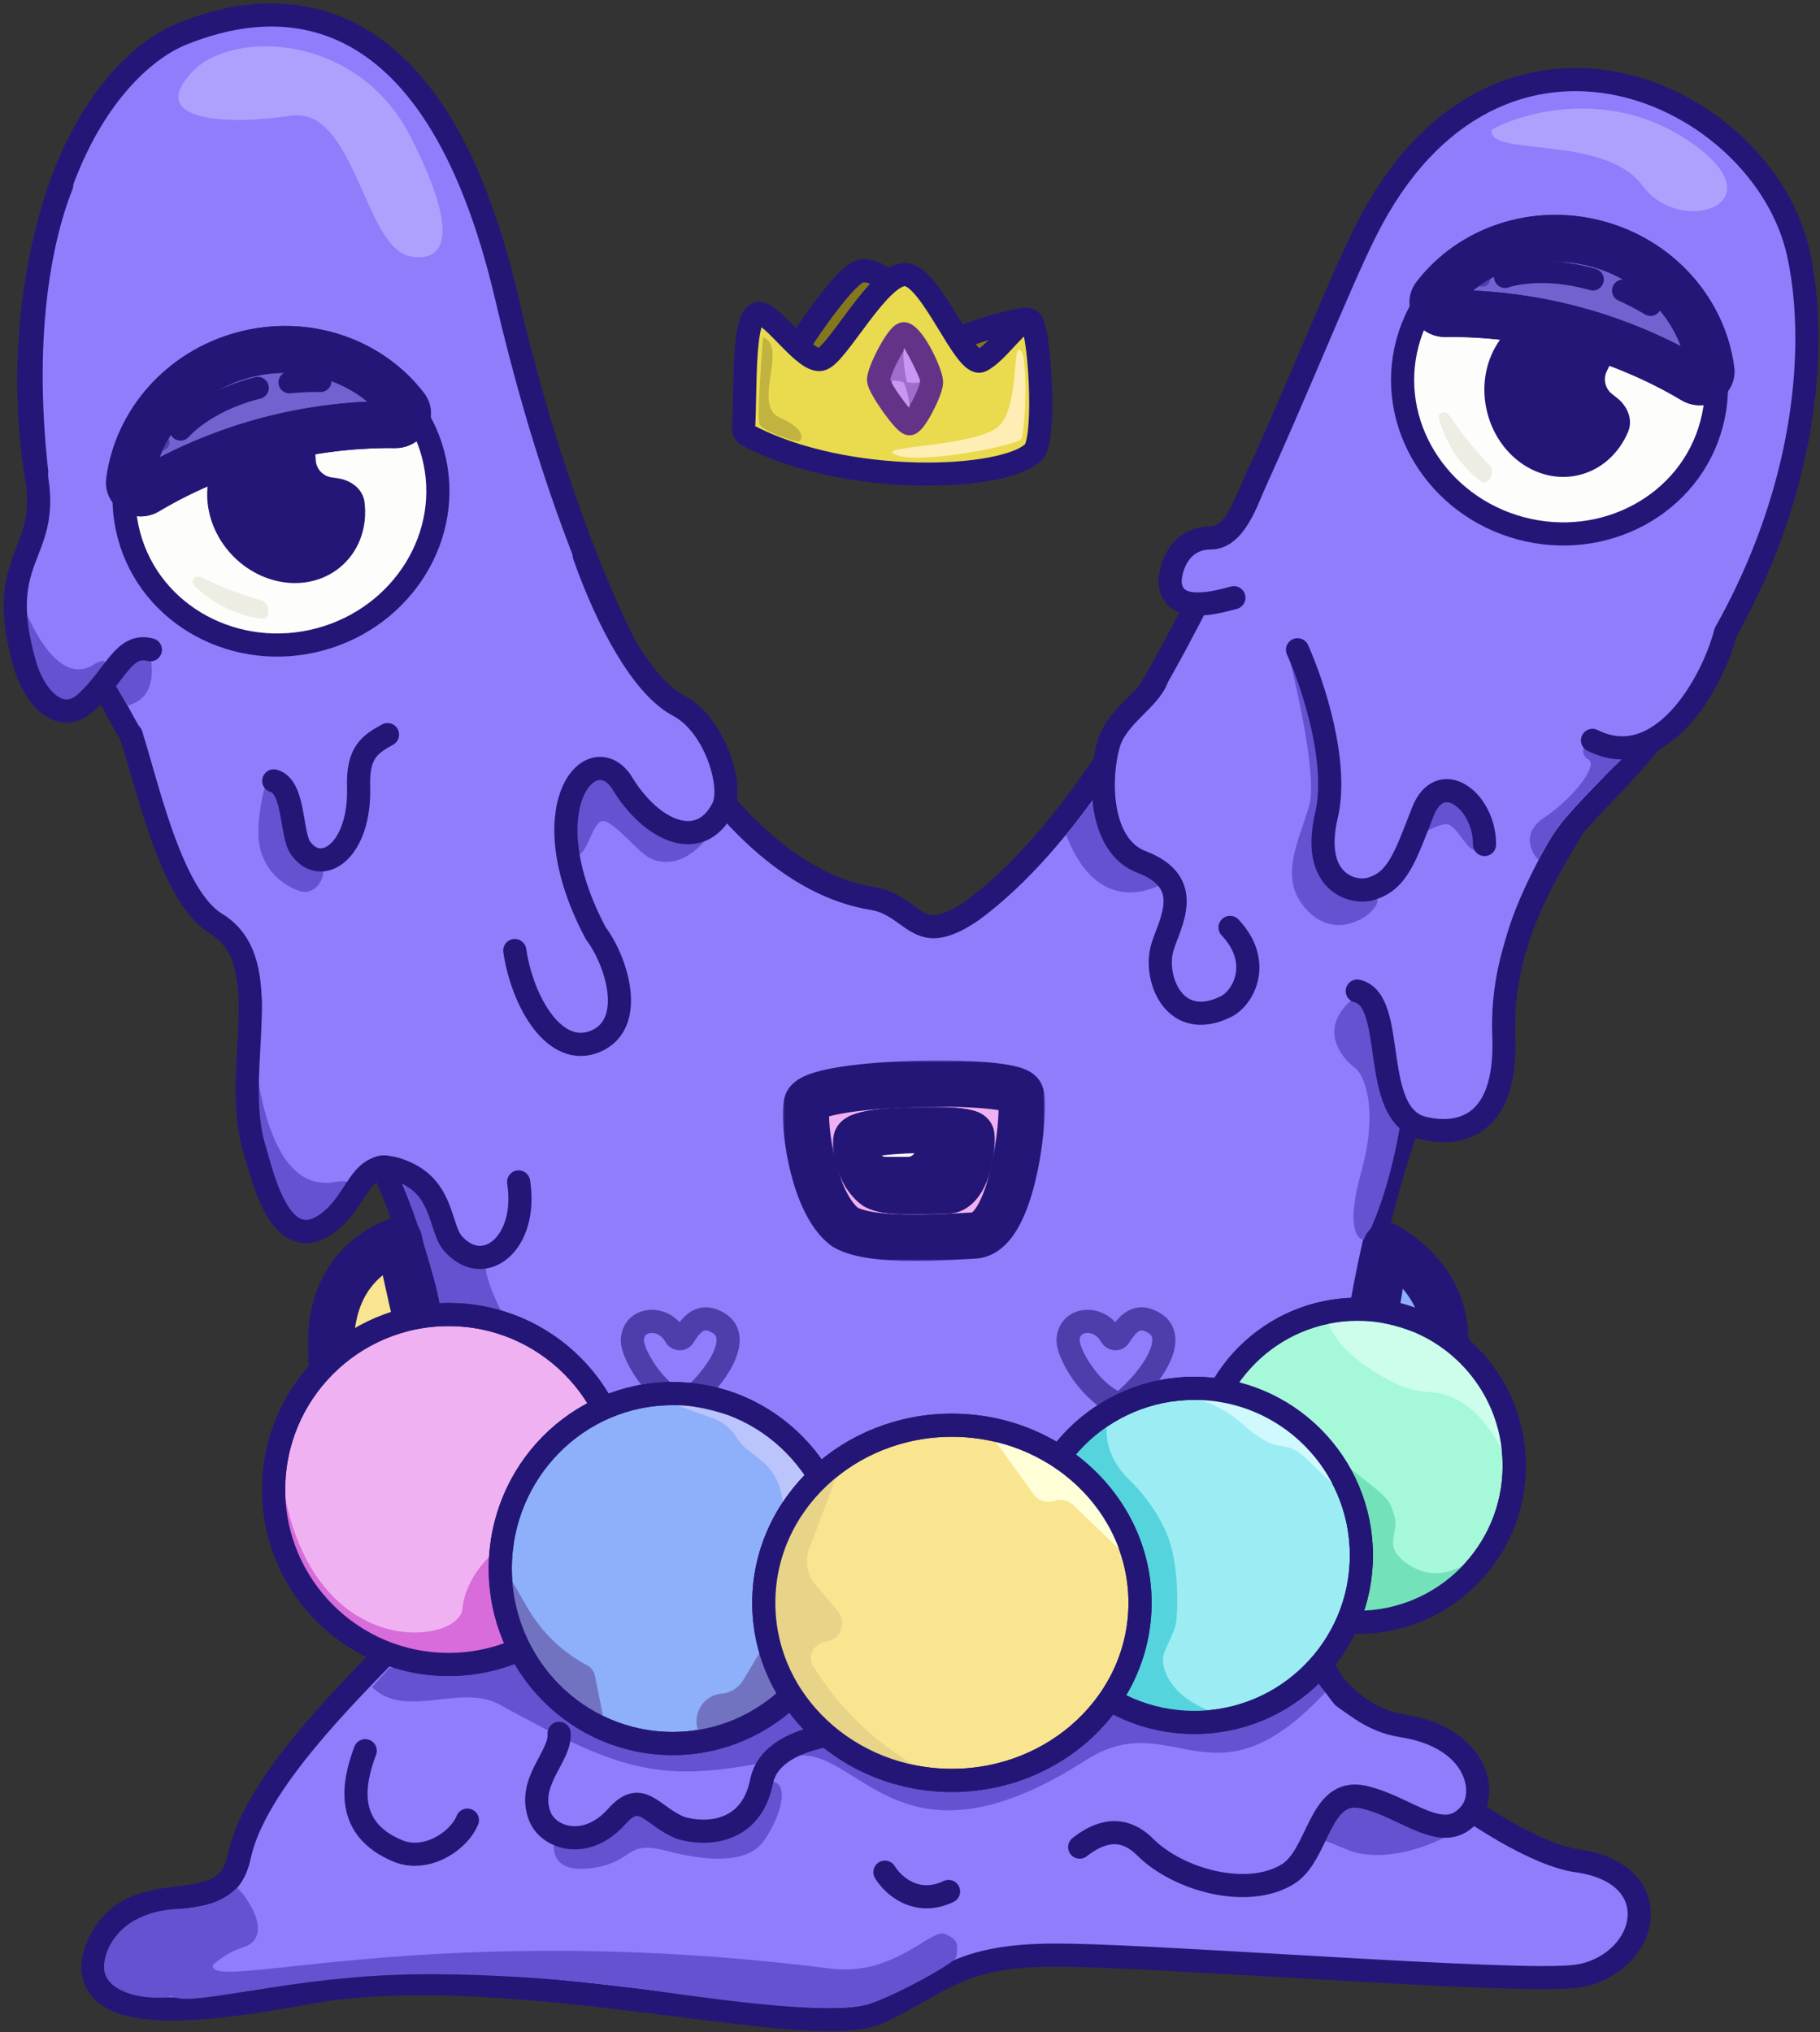<svg width="472" height="527" viewBox="0 0 472 527" fill="none" xmlns="http://www.w3.org/2000/svg">
<rect x="0" y="0" width="472" height="527" fill="#333333" stroke="none"/>
<path d="M115.503 379.863L115.36 383H118.5H346H348.974L349 380.026C349.33 342.21 362.924 259.803 415.641 206.102C467.118 153.662 472.978 95.84 466.431 65.86C461.841 44.842 442.341 26.531 419.818 21.814C408.467 19.436 396.267 20.488 384.762 26.428C373.262 32.366 362.673 43.074 354.321 59.65C350.675 66.886 346.104 77.584 340.732 90.158C339.859 92.203 338.964 94.297 338.048 96.434C331.478 111.773 323.791 129.442 315.092 147.2C297.623 182.857 276.337 218.284 252.252 236.061C248.356 238.772 245.547 239.877 243.472 240.197C241.487 240.504 239.969 240.128 238.516 239.41C237.349 238.833 236.36 238.127 235.169 237.276C234.672 236.921 234.139 236.541 233.543 236.134C231.676 234.86 229.387 233.501 226.471 233.037C205.861 229.758 186.853 211.668 170.47 183.432C154.17 155.34 140.882 117.899 131.422 77.319C121.833 36.188 106.558 16.488 90.294 8.461C74.05 0.444 57.784 4.555 47.386 8.715C28.035 16.455 -0.501 52.678 10.53 130.421C13.232 149.463 21.596 168.563 32.347 187.888C39.859 201.392 48.64 215.177 57.579 229.21C61.412 235.228 65.275 241.292 69.079 247.399C94.577 288.334 117.707 331.627 115.503 379.863Z" fill="#8F7DFC" stroke="#241677" stroke-width="6"/>
<path d="M363 292.5C365.8 276.5 356.5 263.167 351.5 258.5C340 267.5 350 276 351.5 277C353 278 358 286 353 304C349 318.4 352 321.667 354 321.5C355.833 318.5 360.2 308.5 363 292.5Z" fill="#6452D0"/>
<path d="M114 338C113 332 107.833 315.333 104.5 307C113.5 308.5 110.816 312.764 114 320C119.5 332.5 126 324.5 126 328.5C126 331.7 128.667 337.5 130 340C124.833 341.333 114.789 342.735 114 338Z" fill="#6452D0"/>
<path d="M277 347.683C277 351.101 282.725 361.199 289.98 363.996C290.301 364.12 290.662 364.051 290.925 363.829C299.214 356.844 305.395 346.934 299.5 343.183C294.899 340.255 292.398 343.275 290.239 346.682C289.767 347.427 288.578 347.264 288.156 346.489C285.062 340.809 277 341.659 277 347.683Z" stroke="#4E3EAC" stroke-width="6"/>
<path d="M164 347.683C164 351.101 169.725 361.199 176.98 363.996C177.301 364.12 177.662 364.051 177.925 363.829C186.214 356.844 192.395 346.934 186.5 343.183C181.899 340.255 179.398 343.275 177.239 346.682C176.767 347.427 175.578 347.264 175.156 346.489C172.062 340.809 164 341.659 164 347.683Z" stroke="#4E3EAC" stroke-width="6"/>
<mask id="path-6-outside-1_145_1291" maskUnits="userSpaceOnUse" x="203" y="275" width="68" height="52" fill="black">
<rect fill="white" x="203" y="275" width="68" height="52"/>
<path d="M252.852 320.391C263.225 319.343 266.087 286.209 264.656 283.636C262.349 279.49 213.338 280.272 209.45 285.717C207.905 287.88 210.138 311.73 219.265 318.294C226.674 322.489 247.419 320.613 252.852 320.391Z"/>
</mask>
<path d="M252.852 320.391C263.225 319.343 266.087 286.209 264.656 283.636C262.349 279.49 213.338 280.272 209.45 285.717C207.905 287.88 210.138 311.73 219.265 318.294C226.674 322.489 247.419 320.613 252.852 320.391Z" fill="#EFB1F1"/>
<path d="M264.656 283.636L269.899 280.719L269.899 280.719L264.656 283.636ZM252.852 320.391L253.097 326.386L253.277 326.379L253.456 326.361L252.852 320.391ZM209.45 285.717L204.567 282.23L204.567 282.23L209.45 285.717ZM219.265 318.294L215.763 323.165L216.026 323.355L216.309 323.515L219.265 318.294ZM259.413 286.553C258.925 285.677 258.889 285 258.934 285.313C258.947 285.403 258.973 285.656 258.988 286.111C259.018 287.005 258.993 288.305 258.887 289.923C258.675 293.148 258.163 297.282 257.308 301.353C256.44 305.491 255.29 309.21 253.945 311.81C252.401 314.793 251.59 314.488 252.249 314.422L253.456 326.361C259.301 325.77 262.737 320.93 264.602 317.325C266.666 313.337 268.088 308.415 269.052 303.817C270.032 299.152 270.615 294.455 270.861 290.711C270.984 288.845 271.029 287.126 270.982 285.711C270.958 285.012 270.91 284.288 270.812 283.609C270.747 283.154 270.565 281.917 269.899 280.719L259.413 286.553ZM214.333 289.204C213.794 289.958 213.277 290.168 213.496 290.052C213.627 289.983 213.975 289.826 214.627 289.623C215.927 289.218 217.831 288.812 220.279 288.446C225.138 287.719 231.442 287.253 237.811 287.078C244.176 286.903 250.403 287.025 255.094 287.425C257.466 287.627 259.259 287.886 260.422 288.156C261.018 288.295 261.24 288.39 261.22 288.381C261.204 288.373 261.001 288.282 260.714 288.068C260.445 287.867 259.879 287.392 259.413 286.553L269.899 280.719C268.775 278.7 266.925 277.792 266.176 277.452C265.184 277.002 264.112 276.694 263.14 276.468C261.165 276.009 258.721 275.691 256.113 275.468C250.844 275.019 244.143 274.899 237.481 275.082C230.823 275.265 224.002 275.756 218.505 276.578C215.776 276.986 213.194 277.501 211.061 278.165C209.996 278.497 208.89 278.911 207.875 279.45C206.948 279.941 205.592 280.795 204.567 282.23L214.333 289.204ZM252.607 314.396C249.548 314.521 243.451 315.026 236.824 314.999C233.561 314.986 230.386 314.839 227.67 314.475C224.813 314.094 223.054 313.544 222.222 313.073L216.309 323.515C219.182 325.141 222.794 325.93 226.08 326.37C229.507 326.828 233.247 326.984 236.775 326.999C243.731 327.027 250.723 326.483 253.097 326.386L252.607 314.396ZM222.768 313.423C221.696 312.651 220.388 311 219.115 308.231C217.885 305.559 216.916 302.346 216.223 299.103C215.534 295.872 215.158 292.8 215.041 290.491C214.981 289.325 214.994 288.468 215.035 287.942C215.057 287.672 215.077 287.605 215.06 287.682C215.05 287.724 215.015 287.873 214.934 288.089C214.862 288.282 214.687 288.708 214.333 289.204L204.567 282.23C203.757 283.364 203.466 284.541 203.351 285.053C203.201 285.72 203.12 286.393 203.073 286.996C202.976 288.213 202.981 289.626 203.056 291.102C203.208 294.079 203.672 297.785 204.488 301.608C205.301 305.418 206.505 309.534 208.213 313.247C209.877 316.864 212.271 320.655 215.763 323.165L222.768 313.423Z" fill="#241677" mask="url(#path-6-outside-1_145_1291)"/>
<mask id="path-8-outside-2_145_1291" maskUnits="userSpaceOnUse" x="216" y="287" width="42" height="28" fill="black">
<rect fill="white" x="216" y="287" width="42" height="28"/>
<path d="M245.926 308.696C251.112 308.171 252.544 295.604 251.828 294.318C250.675 292.245 224.169 292.636 222.225 295.359C221.453 296.44 222.569 304.365 227.133 307.647C230.837 309.744 243.21 308.807 245.926 308.696Z"/>
</mask>
<path d="M245.926 308.696C251.112 308.171 252.544 295.604 251.828 294.318C250.675 292.245 224.169 292.636 222.225 295.359C221.453 296.44 222.569 304.365 227.133 307.647C230.837 309.744 243.21 308.807 245.926 308.696Z" fill="#241677"/>
<path d="M251.828 294.318L257.071 291.401L257.071 291.401L251.828 294.318ZM245.926 308.696L246.171 314.691L246.351 314.683L246.53 314.665L245.926 308.696ZM222.225 295.359L217.342 291.872L217.342 291.872L222.225 295.359ZM227.133 307.647L223.63 312.518L223.894 312.708L224.176 312.868L227.133 307.647ZM246.585 297.235C246.126 296.411 246.027 295.726 246.021 295.687C245.992 295.52 245.994 295.452 245.998 295.53C246.004 295.676 246.001 296.013 245.958 296.532C245.872 297.561 245.657 298.908 245.301 300.217C244.929 301.584 244.498 302.552 244.152 303.069C243.765 303.647 244.07 302.853 245.323 302.726L246.53 314.665C250.375 314.276 252.804 311.715 254.121 309.749C255.48 307.721 256.335 305.369 256.88 303.368C257.44 301.309 257.773 299.24 257.916 297.535C257.987 296.687 258.02 295.827 257.987 295.037C257.971 294.647 257.936 294.177 257.852 293.684C257.791 293.32 257.619 292.386 257.071 291.401L246.585 297.235ZM227.108 298.845C226.396 299.843 225.596 300.218 225.567 300.233C225.425 300.304 225.433 300.282 225.693 300.206C226.204 300.056 227.078 299.874 228.337 299.698C230.813 299.353 234.103 299.124 237.476 299.038C240.845 298.952 244.107 299.014 246.515 299.204C247.745 299.302 248.576 299.42 249.03 299.519C249.274 299.572 249.205 299.577 248.967 299.475C248.843 299.422 248.537 299.283 248.162 299.015C247.813 298.766 247.127 298.21 246.585 297.235L257.071 291.401C255.963 289.41 254.137 288.635 253.686 288.442C252.932 288.119 252.174 287.922 251.579 287.793C250.355 287.527 248.911 287.357 247.464 287.242C244.517 287.008 240.814 286.949 237.17 287.042C233.53 287.135 229.756 287.384 226.68 287.813C225.162 288.025 223.638 288.304 222.323 288.689C221.67 288.88 220.908 289.143 220.163 289.518C219.532 289.837 218.297 290.534 217.342 291.872L227.108 298.845ZM245.681 302.701C244.089 302.766 240.642 303.013 236.921 303C235.084 302.993 233.361 302.92 231.96 302.753C230.345 302.561 229.906 302.322 230.089 302.426L224.176 312.868C226.212 314.021 228.708 314.451 230.54 314.669C232.586 314.913 234.82 314.992 236.879 314.999C240.95 315.014 245.046 314.737 246.171 314.691L245.681 302.701ZM230.636 302.776C230.318 302.547 229.905 302.12 229.474 301.403C229.047 300.693 228.69 299.842 228.428 298.964C228.164 298.079 228.042 297.316 228.009 296.847C227.992 296.603 228.007 296.564 227.994 296.692C227.987 296.758 227.963 296.964 227.88 297.258C227.812 297.501 227.615 298.135 227.108 298.845L217.342 291.872C216.287 293.349 216.113 294.936 216.06 295.433C215.978 296.214 215.989 296.997 216.039 297.699C216.141 299.123 216.439 300.75 216.928 302.391C217.853 305.495 219.801 309.765 223.63 312.518L230.636 302.776Z" fill="#241677" mask="url(#path-8-outside-2_145_1291)"/>
<path d="M227.755 298.283L227 293L239 292L237.379 298.485C237.156 299.375 236.356 300 235.438 300H229.735C228.739 300 227.895 299.268 227.755 298.283Z" fill="#FDFDFC"/>
<mask id="path-11-outside-3_145_1291" maskUnits="userSpaceOnUse" x="216" y="287" width="42" height="28" fill="black">
<rect fill="white" x="216" y="287" width="42" height="28"/>
<path d="M245.926 308.696C251.112 308.171 252.544 295.604 251.828 294.318C250.675 292.245 224.169 292.636 222.225 295.359C221.453 296.44 222.569 304.365 227.133 307.647C230.837 309.744 243.21 308.807 245.926 308.696Z"/>
</mask>
<path d="M251.828 294.318L257.071 291.401L257.071 291.401L251.828 294.318ZM245.926 308.696L246.171 314.691L246.351 314.683L246.53 314.665L245.926 308.696ZM222.225 295.359L217.342 291.872L217.342 291.872L222.225 295.359ZM227.133 307.647L223.63 312.518L223.894 312.708L224.176 312.868L227.133 307.647ZM246.585 297.235C246.126 296.411 246.027 295.726 246.021 295.687C245.992 295.52 245.994 295.452 245.998 295.53C246.004 295.676 246.001 296.013 245.958 296.532C245.872 297.561 245.657 298.908 245.301 300.217C244.929 301.584 244.498 302.552 244.152 303.069C243.765 303.647 244.07 302.853 245.323 302.726L246.53 314.665C250.375 314.276 252.804 311.715 254.121 309.749C255.48 307.721 256.335 305.369 256.88 303.368C257.44 301.309 257.773 299.24 257.916 297.535C257.987 296.687 258.02 295.827 257.987 295.037C257.971 294.647 257.936 294.177 257.852 293.684C257.791 293.32 257.619 292.386 257.071 291.401L246.585 297.235ZM227.108 298.845C226.396 299.843 225.596 300.218 225.567 300.233C225.425 300.304 225.433 300.282 225.693 300.206C226.204 300.056 227.078 299.874 228.337 299.698C230.813 299.353 234.103 299.124 237.476 299.038C240.845 298.952 244.107 299.014 246.515 299.204C247.745 299.302 248.576 299.42 249.03 299.519C249.274 299.572 249.205 299.577 248.967 299.475C248.843 299.422 248.537 299.283 248.162 299.015C247.813 298.766 247.127 298.21 246.585 297.235L257.071 291.401C255.963 289.41 254.137 288.635 253.686 288.442C252.932 288.119 252.174 287.922 251.579 287.793C250.355 287.527 248.911 287.357 247.464 287.242C244.517 287.008 240.814 286.949 237.17 287.042C233.53 287.135 229.756 287.384 226.68 287.813C225.162 288.025 223.638 288.304 222.323 288.689C221.67 288.88 220.908 289.143 220.163 289.518C219.532 289.837 218.297 290.534 217.342 291.872L227.108 298.845ZM245.681 302.701C244.089 302.766 240.642 303.013 236.921 303C235.084 302.993 233.361 302.92 231.96 302.753C230.345 302.561 229.906 302.322 230.089 302.426L224.176 312.868C226.212 314.021 228.708 314.451 230.54 314.669C232.586 314.913 234.82 314.992 236.879 314.999C240.95 315.014 245.046 314.737 246.171 314.691L245.681 302.701ZM230.636 302.776C230.318 302.547 229.905 302.12 229.474 301.403C229.047 300.693 228.69 299.842 228.428 298.964C228.164 298.079 228.042 297.316 228.009 296.847C227.992 296.603 228.007 296.564 227.994 296.692C227.987 296.758 227.963 296.964 227.88 297.258C227.812 297.501 227.615 298.135 227.108 298.845L217.342 291.872C216.287 293.349 216.113 294.936 216.06 295.433C215.978 296.214 215.989 296.997 216.039 297.699C216.141 299.123 216.439 300.75 216.928 302.391C217.853 305.495 219.801 309.765 223.63 312.518L230.636 302.776Z" fill="#241677" mask="url(#path-11-outside-3_145_1291)"/>
<path d="M185 209C191 201.5 185.943 190.143 182 188.5C177.694 186.706 172.906 178.808 165 176C162.665 174.25 147.771 149.4 146.5 147C147.5 152.667 162 194.1 164 202.5C166.5 213 179 216.5 185 209Z" fill="#8F7DFC"/>
<path d="M32 173C26.8 175 30.5 178 33 183C41 181 39.667 172.167 38.5 168C38.5 168.833 37.2 171 32 173Z" fill="#6452D0"/>
<path d="M14 182C-5.5 155 13 139 12.5 122.5C28.5 122.5 41.661 162.679 33.5 167C25 171.5 20.739 191.332 14 182Z" fill="#8F7DFC"/>
<path d="M150.5 221.5C148.5 223.1 148 218.5 148 216C148 213 148.2 206.5 149 204.5C150 202 155 195 164.5 208.5C174 222 193.742 203.678 184.5 216C177 226 170.5 223.5 168.5 222.5C165.672 221.086 160 214 157 213C154 212 153 219.5 150.5 221.5Z" fill="#6452D0"/>
<path d="M24 172.5C16 177.3 9.167 165 6 157L4.5 169.5L17.5 184.5C23.5 179.333 32 167.7 24 172.5Z" fill="#6452D0"/>
<path d="M16 48C9.5 64.5 4.5 94 9.5 124C12.91 144.46 -1.716 144.119 6.5 172.5C8.816 180.5 15.536 188.5 22.5 182C30 175 32.119 166.64 39 168.5" stroke="#241677" stroke-width="6" stroke-linecap="round"/>
<path d="M151.5 144C157.5 161 166.5 178 176 183C185.5 188 190.25 204 187.5 209.5C181.729 221.041 169 216 161 202.5C153 191.5 137.3 209.6 154.5 242C160.015 249.354 165 265.5 154.5 270C144 274.5 135.5 260 133.5 246.5" stroke="#241677" stroke-width="6" stroke-linecap="round"/>
<path d="M382.5 220.5C384.5 206.5 370.5 200 366.5 216C365.746 219.016 373.432 212.39 376 214C378.73 215.711 380.353 220.156 382.5 220.5Z" fill="#6452D0"/>
<path d="M45.5 223C42.7 217.8 39 201.5 36 188.5L106.5 293C107.667 296.667 108.6 303.3 103 300.5C97.4 297.7 93.833 302.167 92.5 304.5C90 310 83 319.5 77 315.5C69.5 310.5 65 287 67.5 267C69.617 250.066 62.577 240.38 59.5 238.5C50.5 233 49.5 230.429 45.5 223Z" fill="#8F7DFC"/>
<path d="M82 224C78.8 224 74.5 207 69.5 201.5C68.833 203.167 67 209.6 67 216C67 224 72 229 77.5 231C83 233 86 224 82 224Z" fill="#6452D0"/>
<path d="M64.977 254.227C64.976 253.118 64.984 252.04 65 251C65 251.921 64.993 253.009 64.977 254.227C65.007 276.041 68.729 309.926 87 306.5C96.5 304.719 89.667 315.833 78.5 320.5C72.667 313 61.4 295.4 63 285C64.389 275.969 64.874 262.262 64.977 254.227Z" fill="#6452D0"/>
<path d="M284 207L276.5 216.5C280.9 228.1 289 235 301 229.5L284 207Z" fill="#6452D0"/>
<path fill-rule="evenodd" clip-rule="evenodd" d="M33.093 187.64C34.673 187.14 36.359 188.014 36.86 189.593C37.651 192.09 38.472 194.95 39.354 198.025C40.995 203.743 42.849 210.207 45.131 216.473C46.862 221.224 48.774 225.66 50.907 229.294C53.066 232.97 55.301 235.562 57.56 236.937C67.441 242.952 68.18 254.3 67.84 264.987C67.763 267.393 67.634 269.726 67.506 272.045C67.329 275.246 67.153 278.42 67.118 281.725C67.061 287.258 67.437 292.469 68.867 297.118C69.088 297.836 69.325 298.669 69.584 299.578C70.611 303.192 71.984 308.025 74.112 311.791C75.441 314.143 76.785 315.538 78.029 316.082C78.999 316.506 80.437 316.645 82.806 315.024C84.77 313.68 86.249 311.964 87.595 310.073C88.167 309.269 88.692 308.468 89.232 307.642C89.335 307.486 89.438 307.328 89.542 307.169C90.176 306.205 90.852 305.193 91.582 304.268C93.039 302.419 94.978 300.564 97.859 299.943C100.694 299.331 103.805 300.049 107.342 301.817C112.785 304.539 115.195 308.873 116.656 312.685C117.071 313.768 117.479 315.019 117.83 316.097C118.031 316.715 118.214 317.275 118.369 317.715C118.887 319.186 119.312 320.022 119.742 320.507C121.335 322.299 122.875 322.957 124.12 323.056C125.365 323.155 126.697 322.727 127.959 321.62C130.533 319.362 132.677 314.269 131.536 306.963C131.28 305.326 132.4 303.792 134.037 303.536C135.674 303.28 137.208 304.4 137.464 306.037C138.823 314.731 136.467 322.138 131.916 326.13C129.615 328.148 126.729 329.282 123.645 329.037C120.562 328.793 117.665 327.201 115.258 324.493C113.995 323.072 113.259 321.268 112.71 319.71C112.442 318.949 112.226 318.279 112.017 317.63C111.725 316.723 111.445 315.855 111.053 314.832C109.861 311.721 108.215 308.962 104.658 307.183C101.695 305.701 100.056 305.607 99.125 305.808C98.24 305.998 97.398 306.581 96.293 307.982C95.742 308.682 95.191 309.498 94.557 310.464C94.462 310.608 94.365 310.756 94.266 310.908C93.726 311.732 93.129 312.644 92.483 313.552C90.938 315.724 88.98 318.07 86.194 319.976C82.563 322.46 78.939 323.027 75.627 321.58C72.59 320.253 70.434 317.479 68.888 314.742C66.358 310.263 64.713 304.436 63.707 300.869C63.485 300.084 63.295 299.41 63.133 298.882C61.435 293.365 61.059 287.436 61.119 281.664C61.153 278.334 61.345 274.809 61.529 271.426C61.655 269.114 61.777 266.869 61.843 264.797C62.192 253.828 61.059 246.092 54.44 242.063C50.949 239.938 48.101 236.364 45.733 232.332C43.34 228.256 41.284 223.443 39.494 218.527C37.154 212.103 35.157 205.155 33.474 199.298C32.616 196.312 31.839 193.611 31.14 191.407C30.64 189.827 31.514 188.141 33.093 187.64Z" fill="#241677"/>
<path d="M71 202.5C76.5 204 75.339 216.371 78 220C83.5 227.5 93.5 220.5 93 204C92.727 195 96 193 100.5 190.5" stroke="#241677" stroke-width="6" stroke-linecap="round"/>
<path d="M82.928 165.813C104.553 160.019 117.881 138.583 112.287 117.705C106.693 96.827 84.432 84.927 62.807 90.721C41.183 96.516 27.855 117.952 33.449 138.83C39.043 159.708 61.303 171.608 82.928 165.813Z" fill="#FDFDFC" stroke="#241677" stroke-width="6"/>
<path d="M67.94 160.447C60.077 159.475 54.268 155.531 50.538 152.029C49.031 150.614 50.528 148.873 52.385 149.78C58.162 152.603 63.32 154.464 67.754 155.681C70.058 156.314 70.312 160.74 67.94 160.447Z" fill="#EDEDE4"/>
<path d="M59.514 114.579C51.635 121.84 51.83 134.867 59.949 143.677C68.067 152.486 81.036 153.741 88.914 146.481C93.419 142.329 95.284 136.294 94.539 130.239C94.119 126.823 91.071 124.546 87.666 124.043L85.97 123.792C83.736 123.462 82.034 121.616 81.887 119.361L81.775 117.651C81.551 114.216 79.531 110.993 76.16 110.296C70.186 109.06 64.018 110.428 59.514 114.579Z" fill="#241677"/>
<mask id="path-30-outside-4_145_1291" maskUnits="userSpaceOnUse" x="19.061" y="73.83" width="95.613" height="62.379" fill="black">
<rect fill="white" x="19.061" y="73.83" width="95.613" height="62.379"/>
<path d="M105.118 105.608C95.876 93.555 79.411 87.682 63.16 92.037C46.909 96.391 35.586 109.71 33.609 124.769C33.294 127.168 36.044 128.62 38.121 127.376C43.988 123.863 54.913 118.138 69.133 114.328C83.353 110.517 95.676 110.013 102.514 110.122C104.934 110.161 106.59 107.529 105.118 105.608Z"/>
</mask>
<path d="M105.118 105.608C95.876 93.555 79.411 87.682 63.16 92.037C46.909 96.391 35.586 109.71 33.609 124.769C33.294 127.168 36.044 128.62 38.121 127.376C43.988 123.863 54.913 118.138 69.133 114.328C83.353 110.517 95.676 110.013 102.514 110.122C104.934 110.161 106.59 107.529 105.118 105.608Z" fill="#7162CF"/>
<path d="M105.118 105.608L109.939 101.911L109.939 101.911L105.118 105.608ZM33.609 124.769L27.585 123.978L27.585 123.978L33.609 124.769ZM38.121 127.376L41.242 132.589L41.242 132.589L38.121 127.376ZM102.514 110.122L102.611 104.047L102.611 104.047L102.514 110.122ZM64.733 97.906C78.668 94.172 92.587 99.25 100.296 109.305L109.939 101.911C99.166 87.859 80.155 81.193 61.587 86.168L64.733 97.906ZM39.634 125.559C41.282 112.997 50.797 101.64 64.733 97.906L61.587 86.168C43.02 91.143 29.889 106.422 27.585 123.978L39.634 125.559ZM41.242 132.589C46.779 129.274 57.178 123.821 70.705 120.197L67.56 108.459C52.647 112.455 41.198 118.452 34.999 122.163L41.242 132.589ZM102.611 104.047C95.387 103.932 82.473 104.463 67.56 108.459L70.705 120.197C84.233 116.572 95.965 116.095 102.418 116.197L102.611 104.047ZM27.585 123.978C27.065 127.939 29.196 131.173 32.004 132.742C34.707 134.253 38.238 134.388 41.242 132.589L34.999 122.163C35.927 121.608 37.045 121.639 37.933 122.135C38.925 122.689 39.839 123.998 39.634 125.559L27.585 123.978ZM100.296 109.305C99.338 108.055 99.475 106.465 100.056 105.489C100.577 104.615 101.53 104.03 102.611 104.047L102.418 116.197C105.918 116.253 108.91 114.371 110.495 111.71C112.141 108.948 112.37 105.081 109.939 101.911L100.296 109.305Z" fill="#241677" mask="url(#path-30-outside-4_145_1291)"/>
<path d="M46.817 111.398C46.817 111.398 52.974 104.063 66.861 100.586M83.112 98.806C80.252 98.766 77.576 98.894 75.08 99.153" stroke="#241677" stroke-width="5.714" stroke-linecap="round"/>
<path d="M39.088 119.253C39.949 121.531 35.518 123.722 38.24 128.262L32.512 130.298L31.258 125.616L35.91 112.075L44.015 101.121L52.923 95.974C52.923 95.974 43.551 105.009 42.465 110.318C42.218 113.144 44.514 113.282 43.845 115.469C43.176 117.655 38.226 116.974 39.088 119.253Z" fill="#4E3EAC"/>
<mask id="path-34-outside-5_145_1291" maskUnits="userSpaceOnUse" x="19.061" y="73.83" width="95.613" height="62.379" fill="black">
<rect fill="white" x="19.061" y="73.83" width="95.613" height="62.379"/>
<path d="M105.118 105.608C95.876 93.555 79.411 87.682 63.16 92.037C46.909 96.391 35.586 109.709 33.609 124.769C33.294 127.168 36.044 128.62 38.121 127.376C43.988 123.863 54.913 118.138 69.133 114.328C83.353 110.517 95.676 110.013 102.514 110.122C104.934 110.161 106.59 107.529 105.118 105.608Z"/>
</mask>
<path d="M105.118 105.608L109.939 101.911L109.939 101.911L105.118 105.608ZM33.609 124.769L27.585 123.978L27.585 123.978L33.609 124.769ZM38.121 127.376L41.242 132.589L41.242 132.589L38.121 127.376ZM102.514 110.122L102.418 116.197L102.514 110.122ZM64.733 97.906C78.668 94.172 92.587 99.25 100.296 109.305L109.939 101.911C99.166 87.859 80.155 81.193 61.587 86.168L64.733 97.906ZM39.634 125.559C41.282 112.997 50.797 101.64 64.733 97.906L61.587 86.168C43.02 91.143 29.889 106.422 27.585 123.978L39.634 125.559ZM41.242 132.589C46.779 129.274 57.178 123.821 70.705 120.197L67.56 108.459C52.647 112.455 41.198 118.452 34.999 122.163L41.242 132.589ZM102.611 104.047C95.387 103.932 82.473 104.463 67.56 108.459L70.705 120.197C84.233 116.572 95.965 116.095 102.418 116.197L102.611 104.047ZM27.585 123.978C27.065 127.939 29.196 131.173 32.004 132.742C34.707 134.253 38.238 134.388 41.242 132.589L34.999 122.163C35.927 121.608 37.045 121.639 37.933 122.135C38.925 122.689 39.839 123.998 39.634 125.559L27.585 123.978ZM100.296 109.305C99.338 108.055 99.475 106.465 100.056 105.489C100.577 104.615 101.53 104.03 102.611 104.047L102.418 116.197C105.918 116.253 108.91 114.37 110.495 111.71C112.141 108.948 112.37 105.081 109.939 101.911L100.296 109.305Z" fill="#241677" mask="url(#path-34-outside-5_145_1291)"/>
<path d="M394.384 137.002C416.008 142.796 438.269 130.896 443.863 110.018C449.457 89.14 436.129 67.704 414.504 61.909C392.88 56.115 370.619 68.015 365.025 88.893C359.431 109.771 372.759 131.207 394.384 137.002Z" fill="#FDFDFC" stroke="#241677" stroke-width="6"/>
<path d="M384.086 124.86C377.763 120.086 374.704 113.767 373.225 108.868C372.627 106.89 374.794 106.131 375.948 107.845C379.541 113.178 383.077 117.369 386.308 120.64C387.987 122.34 385.994 126.3 384.086 124.86Z" fill="#EDEDE4"/>
<path d="M399.723 80.924C389.27 83.273 382.924 94.652 385.551 106.341C388.177 118.029 398.78 125.601 409.234 123.252C415.21 121.909 419.844 117.615 422.226 111.998C423.57 108.83 422.069 105.335 419.372 103.196L418.029 102.131C416.258 100.727 415.708 98.278 416.708 96.252L417.466 94.715C418.99 91.628 418.851 87.827 416.281 85.538C411.725 81.481 405.7 79.581 399.723 80.924Z" fill="#241677"/>
<mask id="path-39-outside-6_145_1291" maskUnits="userSpaceOnUse" x="363.065" y="45.133" width="95.613" height="62.379" fill="black">
<rect fill="white" x="363.065" y="45.133" width="95.613" height="62.379"/>
<path d="M443.703 95.957C441.726 80.898 430.403 67.579 414.152 63.225C397.901 58.87 381.436 64.743 372.194 76.796C370.722 78.717 372.377 81.349 374.798 81.31C381.636 81.201 393.959 81.706 408.179 85.516C422.399 89.326 433.324 95.051 439.191 98.564C441.268 99.808 444.018 98.357 443.703 95.957Z"/>
</mask>
<path d="M443.703 95.957C441.726 80.898 430.403 67.579 414.152 63.225C397.901 58.87 381.436 64.743 372.194 76.796C370.722 78.717 372.377 81.349 374.798 81.31C381.636 81.201 393.959 81.706 408.179 85.516C422.399 89.326 433.324 95.051 439.191 98.564C441.268 99.808 444.018 98.357 443.703 95.957Z" fill="#7162CF"/>
<path d="M443.703 95.957L449.727 95.166L449.727 95.166L443.703 95.957ZM372.194 76.796L367.373 73.099L367.373 73.099L372.194 76.796ZM374.798 81.31L374.894 87.385L374.894 87.385L374.798 81.31ZM439.191 98.564L442.312 93.352L442.312 93.352L439.191 98.564ZM412.579 69.094C426.514 72.828 436.029 84.185 437.678 96.747L449.727 95.166C447.423 77.61 434.292 62.331 415.725 57.356L412.579 69.094ZM377.016 80.493C384.725 70.438 398.644 65.36 412.579 69.094L415.725 57.356C397.157 52.381 378.146 59.048 367.373 73.099L377.016 80.493ZM374.894 87.385C381.347 87.283 393.079 87.76 406.607 91.385L409.752 79.647C394.839 75.651 381.925 75.12 374.701 75.235L374.894 87.385ZM442.312 93.352C436.114 89.64 424.665 83.643 409.752 79.647L406.607 91.385C420.134 95.01 430.533 100.462 436.07 103.777L442.312 93.352ZM367.373 73.099C364.942 76.269 365.17 80.136 366.817 82.899C368.402 85.559 371.394 87.441 374.894 87.385L374.701 75.235C375.782 75.218 376.735 75.804 377.255 76.677C377.837 77.653 377.974 79.244 377.016 80.493L367.373 73.099ZM437.678 96.747C437.473 95.186 438.387 93.878 439.379 93.323C440.267 92.827 441.385 92.796 442.312 93.352L436.07 103.777C439.074 105.576 442.605 105.441 445.308 103.93C448.116 102.361 450.247 99.127 449.727 95.166L437.678 96.747Z" fill="#241677" mask="url(#path-39-outside-6_145_1291)"/>
<path d="M390.317 71.821C390.317 71.821 399.317 68.547 413.082 72.479M428.046 79.063C425.59 77.598 423.208 76.371 420.917 75.348" stroke="#241677" stroke-width="5.714" stroke-linecap="round"/>
<path d="M379.697 74.758C379.304 77.162 374.37 76.844 374.458 82.137L368.48 81.037L369.734 76.355L380.534 66.953L393.03 61.519L403.318 61.516C403.318 61.516 390.684 64.655 387.089 68.71C385.462 71.034 387.381 72.301 385.709 73.86C384.036 75.419 380.09 72.355 379.697 74.758Z" fill="#4E3EAC"/>
<mask id="path-43-outside-7_145_1291" maskUnits="userSpaceOnUse" x="363.065" y="45.133" width="95.613" height="62.379" fill="black">
<rect fill="white" x="363.065" y="45.133" width="95.613" height="62.379"/>
<path d="M443.703 95.957C441.726 80.898 430.403 67.579 414.152 63.225C397.901 58.87 381.436 64.743 372.194 76.796C370.722 78.717 372.377 81.349 374.798 81.31C381.636 81.201 393.959 81.706 408.179 85.516C422.399 89.326 433.324 95.051 439.191 98.564C441.268 99.808 444.018 98.357 443.703 95.957Z"/>
</mask>
<path d="M443.703 95.957L449.727 95.166L449.727 95.166L443.703 95.957ZM372.194 76.796L367.373 73.099L367.373 73.099L372.194 76.796ZM374.798 81.31L374.894 87.385L374.894 87.385L374.798 81.31ZM439.191 98.564L436.07 103.777L439.191 98.564ZM412.579 69.094C426.514 72.828 436.029 84.185 437.678 96.747L449.727 95.166C447.423 77.61 434.292 62.331 415.725 57.356L412.579 69.094ZM377.016 80.493C384.725 70.438 398.644 65.36 412.579 69.094L415.725 57.356C397.157 52.381 378.146 59.048 367.373 73.099L377.016 80.493ZM374.894 87.385C381.347 87.283 393.079 87.76 406.607 91.385L409.752 79.647C394.839 75.651 381.925 75.12 374.701 75.235L374.894 87.385ZM442.312 93.352C436.114 89.64 424.665 83.643 409.752 79.647L406.607 91.385C420.134 95.01 430.533 100.462 436.07 103.777L442.312 93.352ZM367.373 73.099C364.942 76.269 365.17 80.136 366.817 82.899C368.402 85.559 371.394 87.441 374.894 87.385L374.701 75.235C375.782 75.218 376.735 75.804 377.255 76.677C377.837 77.653 377.974 79.244 377.016 80.493L367.373 73.099ZM437.678 96.747C437.473 95.186 438.387 93.878 439.379 93.323C440.267 92.827 441.385 92.796 442.312 93.352L436.07 103.777C439.074 105.576 442.605 105.441 445.308 103.93C448.116 102.361 450.247 99.127 449.727 95.166L437.678 96.747Z" fill="#241677" mask="url(#path-43-outside-7_145_1291)"/>
<path d="M244.79 87.687C246.67 89.299 256.827 83.882 265.902 82.781C266.697 82.685 267.461 83.112 267.742 83.862C268.622 86.216 269.202 89.652 268.587 91.806C267.672 95.009 254.858 100.501 233.578 108.509C212.298 116.518 203.504 95.08 206.806 89.975C209.323 86.085 219.391 70.984 223.281 70.297C229.894 69.13 238.383 82.195 244.79 87.687Z" fill="#83781C" stroke="#241677" stroke-width="6"/>
<path d="M196.787 81.31C192.546 81.373 193.427 101.203 192.843 110.975C192.796 111.759 193.187 112.5 193.881 112.867C219.438 126.403 260.593 124.684 268.054 117.224C271.466 113.812 269.609 83.542 267.006 82.988C264.403 82.434 258.514 91.725 254.381 93.566C250.248 95.408 241.543 71.542 234.82 71.207C228.097 70.872 217.376 91.644 213.149 93.125C208.923 94.607 200.579 81.254 196.787 81.31Z" fill="#EADA4E" stroke="#241677" stroke-width="6"/>
<path d="M264.926 113.772C265.587 112.45 266.547 99.338 265.379 92.425C265.154 91.094 264.051 89.949 263.766 91.269C262.97 94.953 263.25 106.295 259.205 110.34C253.943 115.603 229.688 115.603 231.519 117.433C235.244 121.158 264.011 115.603 264.926 113.772Z" fill="#FFEEB3"/>
<path d="M227.858 98.67C227.612 96.457 232.892 86.314 234.493 86.543C237.239 87.458 241.587 96.84 241.587 99.128C241.587 101.416 237.239 109.882 235.866 109.882C234.532 109.882 228.086 100.73 227.858 98.67Z" fill="#A26CCC" stroke="#633388" stroke-width="6"/>
<path d="M238.612 98.899C238.795 98.35 235.942 92.874 234.493 90.204C233.944 92.218 234.722 96.992 235.18 99.128C236.248 99.28 238.429 99.448 238.612 98.899Z" fill="#C997F1"/>
<path d="M234.251 99.141C233.28 98.818 231.734 98.455 231.276 98.913C230.819 99.37 235.166 105.091 235.624 105.548C236.449 106.373 234.937 99.37 234.251 99.141Z" fill="#C997F1"/>
<path d="M196.967 109.882C196.418 108.235 197.349 94.246 197.883 87.458C204.518 89.975 194.908 105.077 202.23 108.281C209.552 111.484 207.951 114.459 207.035 114.459C206.12 114.459 197.654 111.942 196.967 109.882Z" fill="#C0B33F"/>
<path d="M286 202C282.8 195.2 296.333 182.5 302.5 177C303.42 192.378 305.128 219.695 306.005 229.97C306.741 231.865 306.704 233.389 306.5 234C306.415 234.254 306.24 232.724 306.005 229.97C304.933 227.212 302.223 223.667 296 221C285.5 216.5 290 210.5 286 202Z" fill="#8F7DFC"/>
<path d="M379 290.5C364.6 294.5 361 280.833 361 273.5L379.5 236L406 211.5C400.5 219 391.5 236.5 390 246C392.167 259.333 393.4 286.5 379 290.5Z" fill="#8F7DFC"/>
<path d="M412 197C410 195.8 410.5 193.833 411 193C417.5 194 427.76 190.031 420.5 197C408 209 403 215 399 223C397 221 394.5 216 400.5 212C408 207 414.5 198.5 412 197Z" fill="#6452D0"/>
<path d="M418.5 191.5C423 193.333 438.3 190.041 445.5 169.641C452.7 149.241 429 176.333 418.5 191.5Z" fill="#8F7DFC"/>
<path d="M305.5 146C306.7 144.8 319.333 136.833 325.5 133C325 139.333 322.3 152.5 315.5 154.5C304.5 157.735 304 147.5 305.5 146Z" fill="#8F7DFC"/>
<path d="M300 176C298 181.5 289.5 185.8 287.5 193C284.722 203 285.5 219.5 296 223.5C310 228.833 303.506 239.079 301.5 245.5C299 253.5 304.5 267.75 318 261C322.5 258.75 327.5 249.5 319 240.5" stroke="#241677" stroke-width="6" stroke-linecap="round"/>
<path d="M320 155C314.5 156.5 304.5 159 303.5 151.5C303.157 148.928 305 139.5 314 139.5C321 139.5 324.167 127.333 326.5 122.5" stroke="#241677" stroke-width="6" stroke-linecap="round"/>
<path d="M341.5 216.5C346 198.5 338 178.833 334 169C337.167 182 341.5 202 339.5 209C336.919 218.033 331.5 227.5 338.5 235.5C345.5 243.5 353.5 238.5 355.5 236.5C358.05 233.95 357.5 232.5 355.5 232C349.333 232.833 338.908 226.87 341.5 216.5Z" fill="#6452D0"/>
<path d="M336.5 168.5C340.667 177.833 347.2 197.9 344 211.5C340 228.5 350.5 231.929 355.5 230.5C362.5 228.5 364.5 222 369 210.5C373.5 199 385 207.5 385 219" stroke="#241677" stroke-width="6" stroke-linecap="round"/>
<path d="M447.5 164C444 177.5 430.6 200.8 413 192" stroke="#241677" stroke-width="6" stroke-linecap="round"/>
<path d="M408 214.5C402 224.833 389 244 390 268.5C391.041 294 376.67 294.417 369 292.5C355 289 362.5 259.5 352 257" stroke="#241677" stroke-width="6" stroke-linecap="round"/>
<path d="M105.302 424.507L104.144 424.583L103.34 425.419C102.227 426.573 101.035 427.799 99.783 429.087C93.687 435.357 86.159 443.1 79.447 451.213C71.429 460.905 64.161 471.599 62.067 481.371C61.114 485.817 59.263 488.035 57.134 489.358C54.817 490.797 51.839 491.401 48.138 491.902C47.542 491.983 46.924 492.059 46.288 492.138C39.627 492.962 31.049 494.024 26.37 502.558C25.057 504.951 23.819 507.998 24.138 511.073C24.495 514.522 26.701 517.244 30.612 518.889C34.328 520.452 39.774 521.158 47.385 520.92C55.061 520.679 65.223 519.464 78.556 516.948C104.53 512.047 137.202 515.221 165.823 518.728C169.368 519.162 172.854 519.602 176.256 520.031C186.484 521.322 195.949 522.516 203.964 523.177C209.314 523.619 214.12 523.833 218.156 523.669C222.113 523.509 225.672 522.978 228.309 521.699C232.228 519.799 235.488 517.952 238.438 516.282C238.669 516.151 238.898 516.021 239.126 515.892C242.278 514.109 245.069 512.561 248.116 511.259C254.098 508.704 261.303 507 274 507C284.855 507 307.752 508.324 331.823 509.715C336.328 509.975 340.875 510.238 345.392 510.495C359.673 511.308 373.621 512.059 384.911 512.482C396.065 512.9 404.965 513.016 408.91 512.472C417.243 511.322 423.841 505.24 424.961 498.357C425.541 494.795 424.606 491.113 421.776 488.159C419.014 485.277 414.697 483.336 408.915 482.529C404.129 481.861 397.475 479.07 390 474.754C382.603 470.482 374.677 464.879 367.411 458.875C360.137 452.864 353.605 446.52 348.954 440.789C346.627 437.922 344.824 435.272 343.629 432.948C342.409 430.574 341.96 428.798 341.998 427.597C342.082 425.021 340.098 423.515 338.747 422.772C337.235 421.939 335.215 421.31 332.936 420.8C328.321 419.768 321.767 419.043 313.84 418.548C297.937 417.555 275.951 417.461 251.594 417.913C202.854 418.818 144.327 421.922 105.302 424.507Z" fill="#8F7DFC" stroke="#241677" stroke-width="6"/>
<path d="M153 484.5C143.4 485.7 143 479.667 144 476.5C150.5 481.5 157 469 163 468C169 467 162 470 177.5 475C193 480 196 461 200.5 462C205 463 202 472 198 477.5C194 483 184.5 483 173 480C161.5 477 165 483 153 484.5Z" fill="#6452D0"/>
<path d="M375.5 476C370.5 478.833 358.2 483.5 349 479.5C344.457 477.525 342.085 476.769 340.967 476.63C340.799 476.936 340.642 477.227 340.5 477.5C339.994 476.994 339.821 476.488 340.967 476.63C343.16 472.645 347.399 466.257 350 467C352.8 467.8 368.167 473.333 375.5 476Z" fill="#6452D0"/>
<path d="M101 432.5L96.5 437.5C105 446 119.5 436.5 129.5 442C162.556 460.181 172 463 205.5 455.5C222.584 451.675 232.5 488 281.5 456.5C304.432 441.758 314.5 471 344.5 438L340.5 435L285.5 443L230 458L203.5 441L182.5 451.5C167.167 444.167 135.8 429.8 133 431C130.2 432.2 110.5 432.5 101 432.5Z" fill="#6452D0"/>
<path d="M372 450.5C358 451.537 348.333 444.167 343 439.5L363.5 470H380.5C382.333 463.833 382.8 449.7 372 450.5Z" fill="#8F7DFC"/>
<path d="M94.717 454C91.384 462.833 89.528 474.361 103.217 480C110.5 483 119 477.5 121.217 472" stroke="#241677" stroke-width="6" stroke-linecap="round"/>
<path d="M145 449.5C145.5 455.5 136.5 462 140 471C142.212 476.688 152 480 160 471C166.4 463.8 169 471 176.5 474C182.333 475.833 194.7 476 197.5 462C200.3 448 227.333 447.833 240.5 449.5" stroke="#241677" stroke-width="6" stroke-linecap="round"/>
<path d="M229.5 485.5C231.5 488.833 237.6 494.5 246 490.5" stroke="#241677" stroke-width="6" stroke-linecap="round"/>
<path d="M280 479C283.667 476.167 290.2 472.2 297 479C305.5 487.5 323.5 492.5 334 486C342.122 480.972 342 463.5 353.5 466C365 468.5 374.5 479 381.5 470C385.776 464.503 383 450.5 363.5 447.5C347.9 445.1 338 427 342 425.5" stroke="#241677" stroke-width="6" stroke-linecap="round"/>
<mask id="path-71-outside-8_145_1291" maskUnits="userSpaceOnUse" x="334.079" y="317" width="47" height="70" fill="black">
<rect fill="white" x="334.079" y="317" width="47" height="70"/>
<path d="M345.079 380.437C362.064 380.437 374.896 366.056 374.896 348.317C374.896 336.526 368.696 328.642 359.628 323.078C359.567 323.041 359.487 323.08 359.476 323.151C353.978 357.548 353.149 365.873 345.079 380.437Z"/>
</mask>
<path d="M345.079 380.437C362.064 380.437 374.896 366.056 374.896 348.317C374.896 336.526 368.696 328.642 359.628 323.078C359.567 323.041 359.487 323.08 359.476 323.151C353.978 357.548 353.149 365.873 345.079 380.437Z" fill="#8EAFFA"/>
<path d="M345.079 380.437L339.831 377.529L334.895 386.437H345.079V380.437ZM359.628 323.078L356.49 328.192L356.49 328.192L359.628 323.078ZM359.476 323.151L365.401 324.098L365.401 324.098L359.476 323.151ZM368.896 348.317C368.896 363.241 358.272 374.437 345.079 374.437V386.437C365.855 386.437 380.896 368.871 380.896 348.317H368.896ZM356.49 328.192C364.315 332.993 368.896 339.172 368.896 348.317H380.896C380.896 333.88 373.077 324.29 362.765 317.964L356.49 328.192ZM350.328 383.345C359.023 367.652 359.965 358.101 365.401 324.098L353.551 322.203C347.99 356.996 347.275 364.094 339.831 377.529L350.328 383.345ZM362.765 317.964C358.818 315.542 354.191 318.2 353.551 322.203L365.401 324.098C364.783 327.961 360.316 330.54 356.49 328.192L362.765 317.964Z" fill="#241677" mask="url(#path-71-outside-8_145_1291)"/>
<mask id="path-73-outside-9_145_1291" maskUnits="userSpaceOnUse" x="79.763" y="315.5" width="43" height="73" fill="black">
<rect fill="white" x="79.763" y="315.5" width="43" height="73"/>
<path d="M103.387 321.544C91.741 326.093 85.763 335.48 85.763 349.254C85.763 366.621 98.96 380.769 115.451 381.355C114.257 365.415 107.261 341.156 103.522 321.617C103.511 321.556 103.446 321.521 103.387 321.544Z"/>
</mask>
<path d="M103.387 321.544C91.741 326.093 85.763 335.48 85.763 349.254C85.763 366.621 98.96 380.769 115.451 381.355C114.257 365.415 107.261 341.156 103.522 321.617C103.511 321.556 103.446 321.521 103.387 321.544Z" fill="#F9E490"/>
<path d="M103.387 321.544L101.204 315.955L101.204 315.955L103.387 321.544ZM115.451 381.355L115.238 387.351L121.935 387.589L121.434 380.906L115.451 381.355ZM103.522 321.617L97.629 322.744L97.629 322.744L103.522 321.617ZM91.763 349.254C91.763 343.23 93.066 338.625 95.27 335.161C97.448 331.737 100.772 329.007 105.571 327.132L101.204 315.955C94.357 318.63 88.868 322.869 85.145 328.719C81.449 334.529 79.763 341.505 79.763 349.254H91.763ZM115.664 375.358C102.621 374.895 91.763 363.614 91.763 349.254H79.763C79.763 369.627 95.298 386.642 115.238 387.351L115.664 375.358ZM121.434 380.906C120.8 372.44 118.654 361.989 116.294 351.517C113.892 340.853 111.26 330.132 109.415 320.489L97.629 322.744C99.523 332.641 102.259 343.819 104.588 354.154C106.959 364.681 108.908 374.33 109.468 381.803L121.434 380.906ZM105.571 327.133C102.265 328.424 98.349 326.505 97.629 322.744L109.415 320.489C108.672 316.606 104.626 314.618 101.204 315.955L105.571 327.133Z" fill="#241677" mask="url(#path-73-outside-9_145_1291)"/>
<circle cx="352.112" cy="380.106" r="40.587" fill="#A5F8D8" stroke="#241677" stroke-width="6"/>
<path d="M361.593 393.022C360.187 388.806 361.124 389.274 348.945 379.905V420.192H358.313L375.177 413.165C375.177 413.165 380.799 413.165 384.078 402.391C376.114 409.886 369.088 408.949 363.935 404.733C358.782 400.517 362.998 397.238 361.593 393.022Z" fill="#73E2B8"/>
<path d="M356.908 356.015C343.792 347.849 344.26 341.35 344.26 341.35L352.401 341.35L377.201 348.335L390.258 364.18L393.49 385.531C393.49 385.531 388.892 370.131 379.862 364.18C370.831 358.23 370.025 364.18 356.908 356.015Z" fill="#CDFEEB"/>
<circle cx="352.112" cy="380.106" r="40.587" stroke="#241677" stroke-width="6"/>
<circle cx="116.339" cy="386.257" r="45.371" fill="#EFB1F1" stroke="#241677" stroke-width="6"/>
<path d="M119.876 417.381C120.813 408.48 127.839 402.859 127.839 402.859L133.929 428.155L115.191 431.434L89.427 424.408L75.842 409.417L73.5 385.995C81.463 431.434 118.939 426.281 119.876 417.381Z" fill="#D76CDA"/>
<circle cx="116.339" cy="386.257" r="45.371" stroke="#241677" stroke-width="6"/>
<circle cx="309.742" cy="403.342" r="43.321" fill="#9BEDF3" stroke="#241677" stroke-width="6"/>
<path d="M292.612 383.482C292.028 382.936 285.887 376.984 287.189 369.172L274.205 377.373L281.722 382.84L294.023 399.925L296.757 418.377L288.556 440.929L302.907 446.396L317.942 445.029C305.168 441.59 302.284 434.971 301.672 431.523C301.415 430.073 301.851 428.629 302.46 427.288L304.016 423.866C304.64 422.493 305.051 421.036 305.148 419.531C305.397 415.683 305.588 407.598 303.591 400.608C300.974 391.448 293.345 384.167 292.7 383.564C292.668 383.533 292.645 383.513 292.612 383.482Z" fill="#55D4DD"/>
<path d="M321.816 368.935C319.396 366.785 314.156 363.074 305.641 361.655L318.625 360.288L332.293 366.438L352.795 391.724L338.31 377.819C336.624 376.2 334.451 375.183 332.128 374.925C330.441 374.737 328.822 374.148 327.41 373.206L325.294 371.795C324.045 370.963 322.938 369.933 321.816 368.935Z" fill="#CFF9FC"/>
<circle cx="309.742" cy="403.342" r="43.321" stroke="#241677" stroke-width="6"/>
<path d="M174.428 452.13C199.154 452.13 219.115 431.77 219.115 406.759C219.115 381.747 199.154 361.388 174.428 361.388C149.702 361.388 129.741 381.747 129.741 406.759C129.741 431.77 149.702 452.13 174.428 452.13Z" fill="#8EAFFA" stroke="#241677" stroke-width="6"/>
<path d="M137.525 432.728L156.66 446.396L154.289 434.541C154.059 433.394 153.326 432.41 152.292 431.863C145.771 428.411 140.365 423.176 136.704 416.769L131.374 407.442L128.64 408.126L137.525 432.728Z" fill="#7273C0"/>
<path d="M199.03 425.211L192.714 435.739C191.53 437.711 189.473 438.997 187.182 439.196C181.749 439.668 178.807 445.789 181.832 450.326L181.945 450.496L203.131 442.296L199.03 425.211Z" fill="#7273C0"/>
<path d="M202.694 387.735L203.131 390.357L212.015 381.473L198.347 369.172L169.644 362.338L184.74 367.729C187.356 368.663 189.581 370.454 191.053 372.809C191.81 374.02 192.771 375.09 193.893 375.972L197.317 378.662C200.178 380.91 202.096 384.146 202.694 387.735Z" fill="#BCC4FC"/>
<path d="M174.428 452.13C199.154 452.13 219.115 431.77 219.115 406.759C219.115 381.747 199.154 361.388 174.428 361.388C149.702 361.388 129.741 381.747 129.741 406.759C129.741 431.77 149.702 452.13 174.428 452.13Z" stroke="#241677" stroke-width="6"/>
<path d="M246.868 461.697C273.636 461.697 295.656 441.249 295.656 415.643C295.656 400.125 287.533 386.46 275.198 378.143C267.201 372.751 257.415 369.589 246.868 369.589C220.1 369.589 198.081 390.037 198.081 415.643C198.081 441.249 220.1 461.697 246.868 461.697Z" fill="#F9E490" stroke="#241677" stroke-width="6"/>
<path d="M209.926 401.443L217.482 381.473L201.081 397.191L196.297 414.96L203.814 436.828L221.583 455.28L244.135 461.431C225.786 452.962 215.535 439.635 210.928 432.153C209.253 429.432 211.034 426.152 214.2 425.72C217.99 425.204 219.716 420.706 217.245 417.786L211.586 411.098C209.32 408.42 208.685 404.724 209.926 401.443Z" fill="#E7D488"/>
<path d="M268.023 387.467L257.803 373.272H262.587L281.722 380.79L292.656 404.025L278.364 390.329C277.067 389.085 275.188 388.663 273.483 389.231C271.473 389.901 269.261 389.186 268.023 387.467Z" fill="#FEFED7"/>
<path d="M246.868 461.697C273.636 461.697 295.656 441.249 295.656 415.643C295.656 390.037 273.636 369.589 246.868 369.589C220.1 369.589 198.081 390.037 198.081 415.643C198.081 441.249 220.1 461.697 246.868 461.697Z" stroke="#241677" stroke-width="6"/>
<path d="M63 505C70.6 502.6 65.333 493.333 61.5 489.5C58.5 492.5 54 494.722 46.5 495C33 495.5 27.5 503.5 27 509.5C26.5 515.5 34.5 518.5 42.5 518C49.985 517.532 53.5 508 63 505Z" fill="#6452D0"/>
<path d="M40 516.5C40.4 518.9 39.5 515.999 45.5 518C51.5 520 76 512.5 107 512C138 511.5 168 516 168 516C182.5 518 212.5 522.5 223.5 520C226.5 520.5 247.745 509.285 248 507.5C248.5 504 248.5 503 245 501.5C241.5 500 231.863 512.564 215.5 510.5C104.5 496.5 45.5 520 56.5 507.5C67.5 495 39.5 513.5 40 516.5Z" fill="#6452D0"/>
<path d="M106.5 35.5C92.9 8.7 60.5 7.58 50 18.5C37.5 31.5 59 32.5 75.5 30C92 27.5 94.5 64.5 106.5 66.5C109.5 67 123.5 69 106.5 35.5Z" fill="#AEA1FE"/>
<path d="M437.475 36.239C417.419 22.997 395.431 28.942 386.944 33.57C385.003 40.815 416.155 34.668 425.994 48.175C435.834 61.682 462.545 52.792 437.475 36.239Z" fill="#AEA1FE"/>
</svg>
